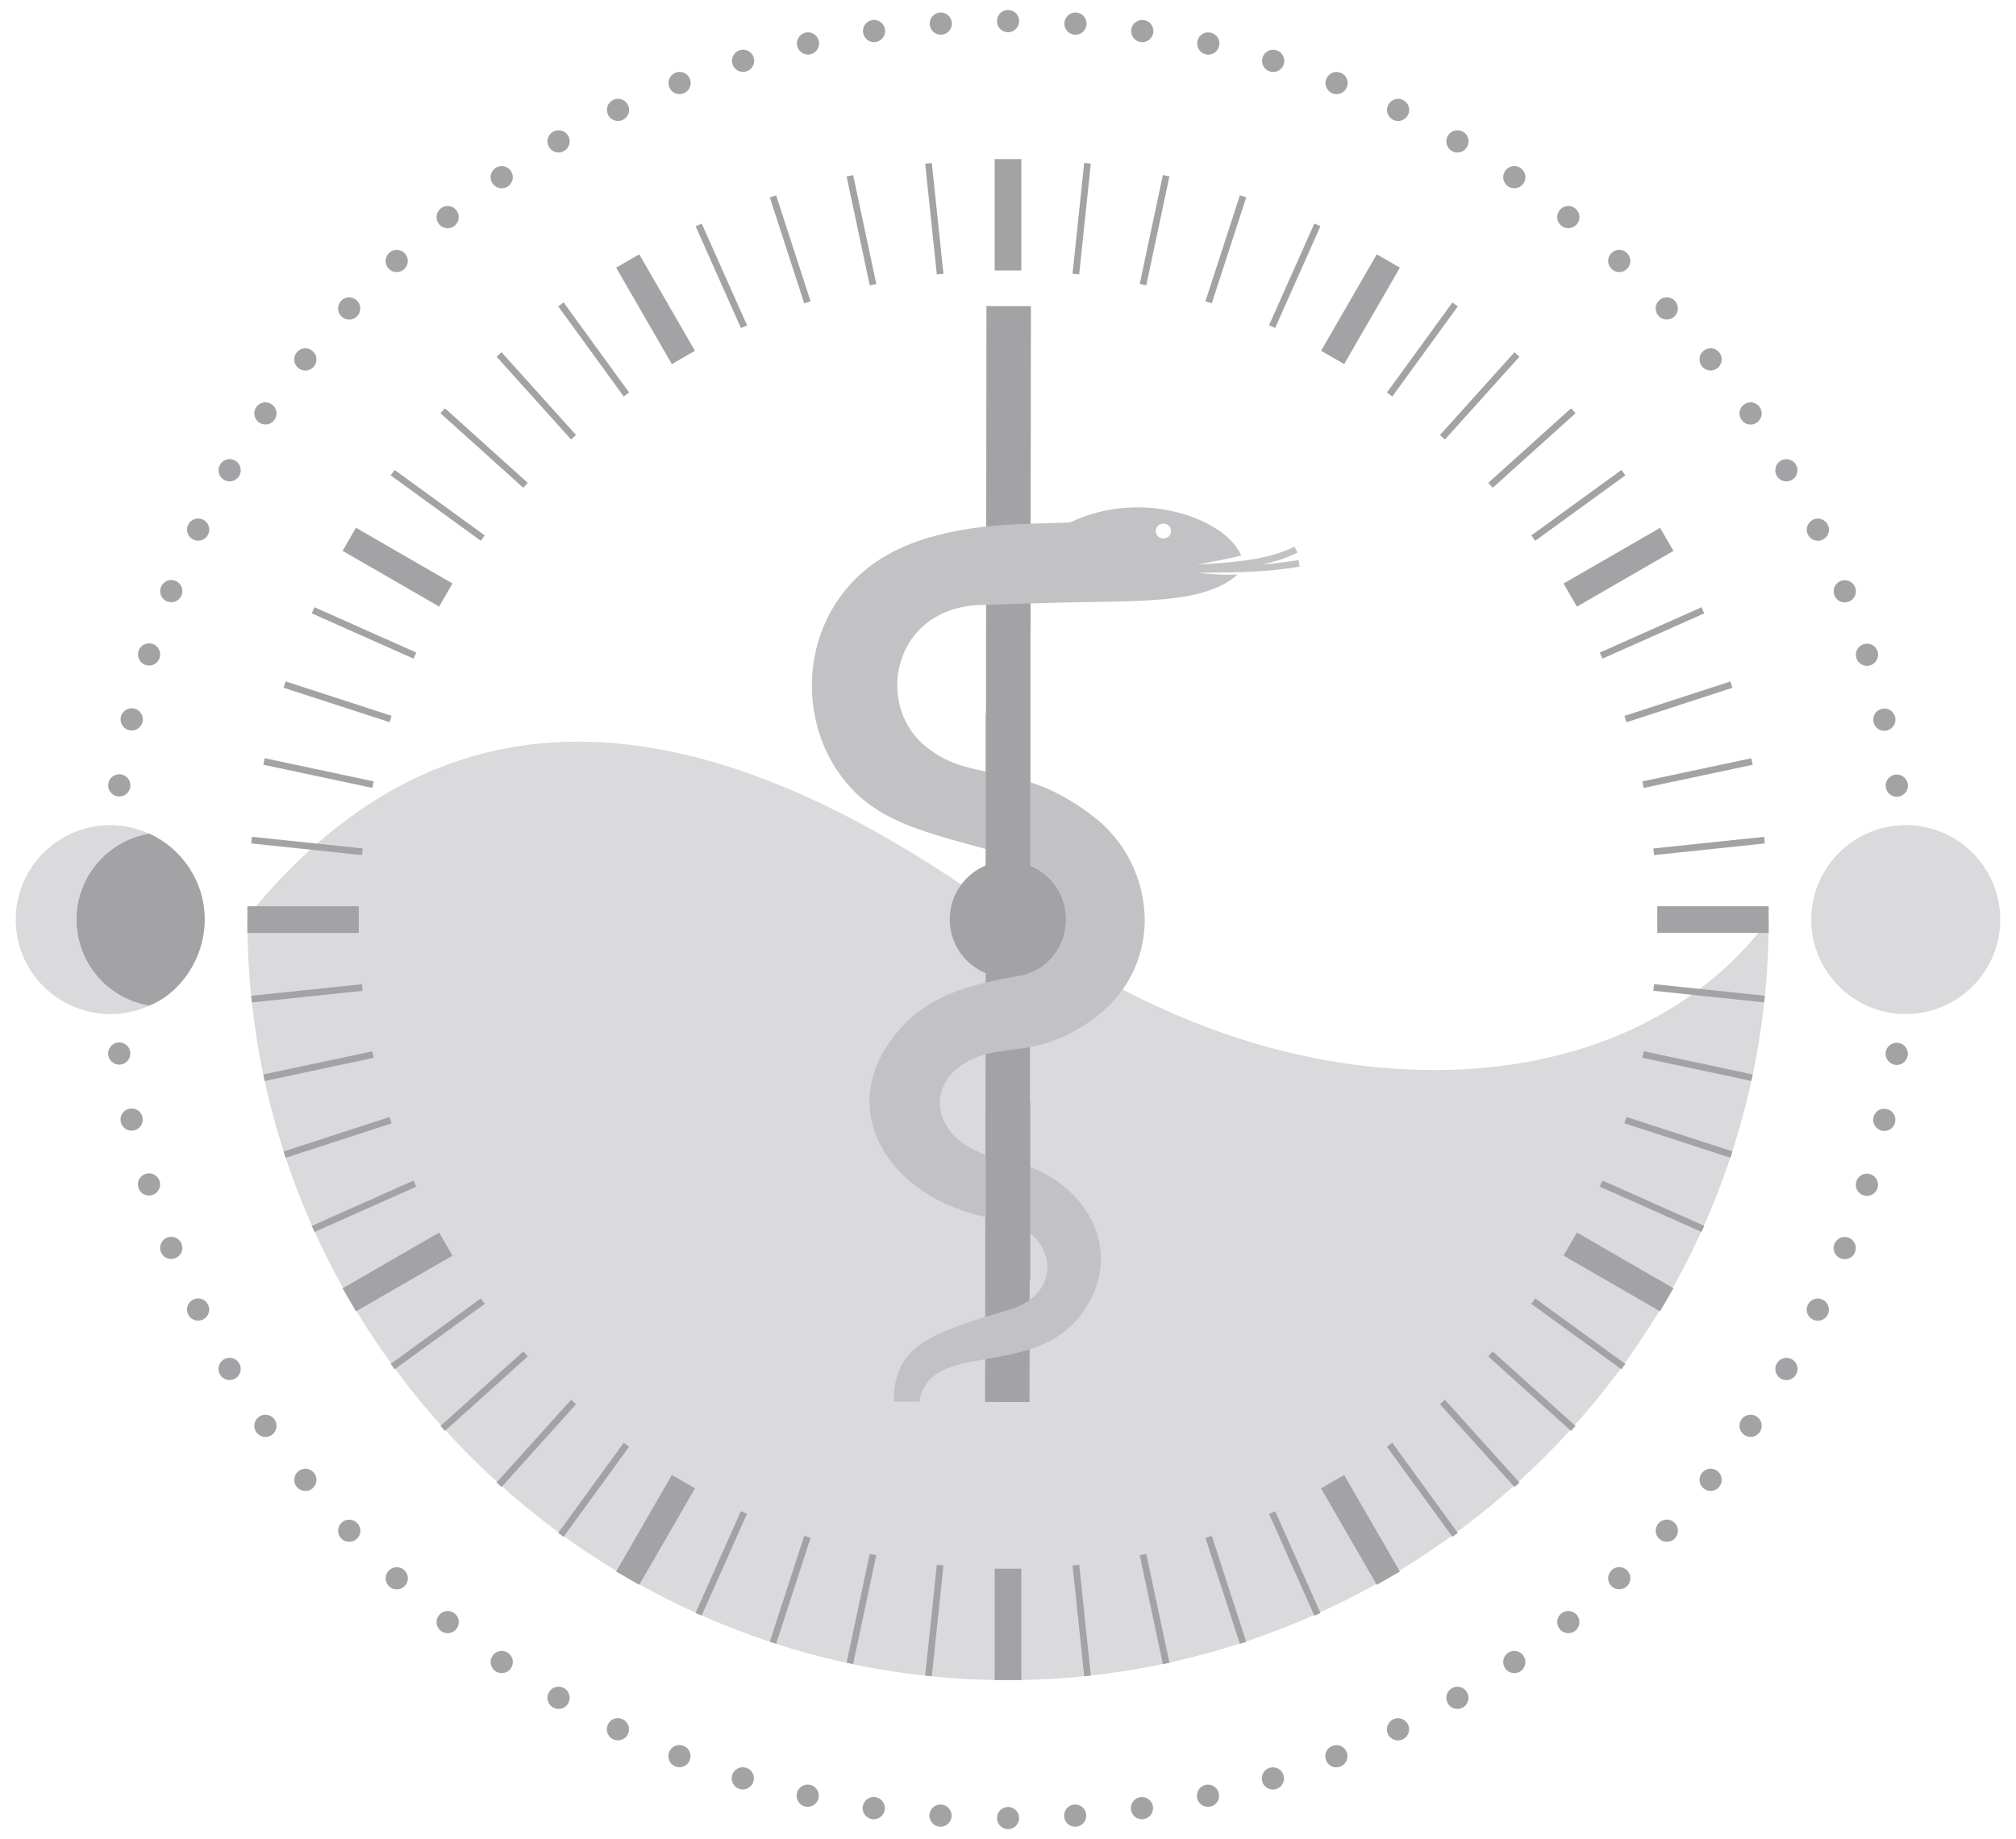 <?xml version="1.0" encoding="UTF-8"?>
<svg id="svg2" xmlns="http://www.w3.org/2000/svg" xmlns:xlink="http://www.w3.org/1999/xlink" viewBox="0 0 604.72 551.81">
  <defs>
    <style>
      .cls-1 {
        fill: none;
      }

      .cls-2 {
        fill: #c2c2c5;
      }

      .cls-3 {
        fill: #a3a3a6;
      }

      .cls-4 {
        fill: #dadadd;
      }

      .cls-5 {
        clip-path: url(#clippath);
      }
    </style>
    <clipPath id="clippath">
      <rect class="cls-1" width="604.72" height="551.81"/>
    </clipPath>
  </defs>
  <g class="cls-5">
    <path id="path20" class="cls-4" d="M173.42,222.51c-39.03,0-71.75,18.57-99.21,52.54,0,.31,0,.62,0,.94,0,125.97,103.15,228.1,227.96,228.1s228.37-102.12,228.37-228.1v-.05c-21.87,29.44-58.32,45.1-100.11,45.1s-85.5-14.54-127.37-45.3c-49.55-36.39-92.45-53.23-129.62-53.23"/>
    <path id="path24" class="cls-4" d="M571.65,304.25c15.63,0,28.35-12.72,28.35-28.35s-12.72-28.35-28.35-28.35-28.35,12.72-28.35,28.35,12.72,28.35,28.35,28.35"/>
    <path id="path28" class="cls-3" d="M44.7,250.07c-12.37,2.11-21.8,12.86-21.8,25.83s9.45,23.84,21.83,25.83c9.49-3.73,16.69-14.37,16.69-25.83s-6.87-21.39-16.72-25.83h0Z"/>
    <path id="path32" class="cls-4" d="M44.7,301.74c-12.37-2.11-21.8-12.86-21.8-25.83s9.43-23.72,21.8-25.83c-3.55-1.6-7.48-2.51-11.63-2.51-15.66,0-28.35,12.69-28.35,28.35s12.69,28.25,28.35,28.35c6.53.04,11.57-2.48,11.63-2.51"/>
    <path id="path36" class="cls-3" d="M303.02,9.61c.21-.05.41-.11.61-.2.2-.08.4-.19.57-.31.19-.12.36-.25.52-.41.15-.15.29-.32.41-.51.12-.17.21-.37.31-.57.08-.2.15-.41.19-.63.04-.21.07-.43.07-.65,0-.87-.36-1.73-.97-2.35-.16-.16-.33-.29-.52-.41-.17-.12-.37-.23-.57-.31-.2-.09-.4-.15-.61-.2-1.09-.21-2.24.15-3.01.92-.63.61-.97,1.48-.97,2.35s.35,1.75.97,2.36c.63.63,1.48.99,2.36.99.21,0,.44-.03.65-.07M303.02,548.74c.21-.05.41-.11.61-.2.2-.08.4-.19.57-.31.19-.12.36-.25.52-.41.15-.15.29-.32.41-.51.12-.17.21-.37.31-.57.08-.2.15-.41.19-.63s.07-.43.07-.65c0-.87-.36-1.73-.97-2.35-.16-.16-.33-.29-.52-.41-.17-.12-.37-.23-.57-.31-.2-.09-.4-.15-.61-.2-1.09-.21-2.24.15-3.01.92-.63.61-.97,1.48-.97,2.35s.35,1.75.97,2.36c.63.63,1.48.99,2.36.99.21,0,.44-.03.65-.07M32.47,316.58h0c-.28-1.83.99-3.52,2.8-3.8,1.83-.27,3.52.99,3.79,2.81.28,1.81-.99,3.51-2.8,3.79-.16.03-.33.04-.49.04-1.63,0-3.05-1.2-3.29-2.84M36.24,336.64h0c-.41-1.8.71-3.59,2.51-4,1.8-.4,3.59.72,3.99,2.52.41,1.8-.72,3.57-2.51,3.99-.25.05-.49.08-.75.08-1.52,0-2.89-1.04-3.24-2.59M41.51,356.34h0c-.55-1.76.44-3.63,2.2-4.16,1.76-.55,3.63.44,4.17,2.2.53,1.76-.45,3.63-2.21,4.17-.32.09-.65.15-.97.15-1.43,0-2.75-.92-3.19-2.36M48.26,375.62c-.68-1.71.17-3.64,1.88-4.32,1.71-.67,3.64.17,4.32,1.88.68,1.72-.17,3.65-1.88,4.32-.4.16-.81.24-1.23.24-1.32,0-2.59-.8-3.09-2.12M56.43,394.34c-.8-1.67-.11-3.65,1.55-4.45,1.67-.8,3.65-.11,4.45,1.56h0c.8,1.65.11,3.64-1.55,4.44-.47.23-.97.33-1.45.33-1.24,0-2.43-.69-3-1.88M65.98,412.38c-.92-1.6-.37-3.64,1.23-4.56,1.59-.92,3.63-.37,4.55,1.23.92,1.59.39,3.63-1.21,4.55-.52.31-1.09.45-1.67.45-1.15,0-2.27-.6-2.89-1.67M76.86,429.66c-1.04-1.52-.64-3.6.88-4.64,1.52-1.04,3.59-.65,4.63.88,1.04,1.52.65,3.59-.87,4.63-.57.39-1.23.59-1.88.59-1.07,0-2.11-.52-2.76-1.45M88.99,446.08c-1.15-1.44-.91-3.55.53-4.69,1.43-1.15,3.53-.91,4.68.52h0c1.15,1.44.91,3.55-.52,4.69-.61.49-1.36.73-2.08.73-.99,0-1.95-.44-2.61-1.25M102.31,461.53h0c-1.25-1.35-1.17-3.45.17-4.71,1.36-1.25,3.47-1.17,4.72.17,1.25,1.35,1.17,3.47-.17,4.71-.65.6-1.47.89-2.27.89-.91,0-1.8-.36-2.45-1.07M116.75,475.97c-1.36-1.25-1.44-3.37-.19-4.72,1.25-1.35,3.36-1.43,4.72-.17,1.35,1.25,1.43,3.36.17,4.71-.65.71-1.55,1.07-2.45,1.07-.8,0-1.61-.29-2.25-.88M132.2,489.27h0c-1.44-1.15-1.68-3.24-.52-4.68,1.15-1.44,3.24-1.68,4.68-.52h0c1.44,1.15,1.68,3.24.52,4.68-.65.83-1.63,1.25-2.6,1.25-.73,0-1.47-.24-2.08-.73M148.62,501.41c-1.52-1.04-1.92-3.12-.88-4.64,1.04-1.52,3.12-1.91,4.64-.87,1.52,1.04,1.91,3.11.87,4.63-.64.95-1.69,1.45-2.76,1.45-.64,0-1.29-.19-1.87-.57M165.87,512.27c-1.59-.92-2.13-2.96-1.21-4.55.92-1.6,2.96-2.15,4.56-1.23,1.59.93,2.13,2.96,1.21,4.56-.61,1.07-1.73,1.67-2.89,1.67-.56,0-1.13-.15-1.67-.45M183.9,521.82c-1.65-.8-2.35-2.79-1.55-4.45.8-1.65,2.79-2.35,4.45-1.55,1.65.8,2.35,2.79,1.55,4.45-.57,1.19-1.76,1.88-3,1.88-.49,0-.99-.11-1.45-.33M202.59,529.99c-1.72-.68-2.56-2.61-1.88-4.32.67-1.72,2.6-2.56,4.32-1.89,1.71.68,2.55,2.61,1.88,4.32-.52,1.32-1.77,2.12-3.11,2.12-.4,0-.81-.08-1.21-.23M221.83,536.73c-1.76-.55-2.75-2.41-2.2-4.17.55-1.75,2.41-2.73,4.16-2.2,1.77.55,2.75,2.41,2.21,4.17-.44,1.43-1.76,2.35-3.19,2.35-.33,0-.65-.04-.99-.15M241.55,542.01h-.01c-1.79-.41-2.91-2.2-2.51-4,.41-1.79,2.2-2.91,4-2.51,1.79.41,2.92,2.2,2.51,3.99-.36,1.55-1.73,2.6-3.25,2.6-.24,0-.49-.03-.73-.08M261.59,545.78h.01c-1.83-.27-3.08-1.97-2.81-3.79.28-1.83,1.97-3.08,3.8-2.8,1.81.27,3.07,1.96,2.8,3.79-.25,1.65-1.68,2.84-3.29,2.84-.17,0-.33-.01-.51-.04M281.87,548.05c-1.83-.13-3.21-1.73-3.08-3.57.15-1.84,1.75-3.21,3.57-3.08,1.84.15,3.21,1.73,3.08,3.57-.13,1.76-1.59,3.09-3.32,3.09-.08,0-.16,0-.25-.01M278.88,7.33c-.13-1.84,1.25-3.44,3.08-3.57,1.84-.13,3.44,1.24,3.57,3.08.13,1.83-1.24,3.43-3.08,3.56-.08.01-.16.01-.25.01-1.72,0-3.19-1.33-3.32-3.08M258.88,9.8c-.27-1.81.99-3.51,2.8-3.79h.01c1.81-.27,3.51.99,3.79,2.81.27,1.81-.99,3.51-2.81,3.79-.16.03-.32.04-.49.04-1.61,0-3.04-1.19-3.29-2.85M239.12,13.77c-.41-1.79.72-3.57,2.51-3.99,1.8-.4,3.59.72,3.99,2.52.41,1.79-.71,3.57-2.51,3.99-.24.05-.49.08-.73.08-1.53,0-2.91-1.05-3.25-2.6M219.71,19.22c-.53-1.76.45-3.63,2.21-4.17,1.76-.53,3.61.45,4.16,2.21.55,1.75-.44,3.61-2.2,4.16-.33.11-.65.15-.99.15-1.43,0-2.75-.92-3.19-2.35M200.75,26.12c-.67-1.71.17-3.65,1.89-4.32,1.71-.67,3.64.17,4.32,1.88.67,1.72-.17,3.65-1.89,4.33h.01c-.4.15-.81.23-1.23.23-1.33,0-2.59-.8-3.11-2.12M182.38,34.42c-.8-1.65-.11-3.65,1.55-4.45,1.67-.8,3.65-.11,4.45,1.56.8,1.65.11,3.64-1.55,4.44h-.01c-.47.23-.96.33-1.44.33-1.24,0-2.43-.69-3-1.88M164.67,44.08c-.92-1.59-.39-3.63,1.21-4.55,1.59-.92,3.63-.37,4.56,1.21.92,1.6.37,3.63-1.23,4.56-.52.29-1.09.44-1.67.44-1.15,0-2.27-.59-2.88-1.67M147.74,55.04c-1.04-1.52-.65-3.59.87-4.63,1.52-1.04,3.6-.65,4.64.87,1.04,1.52.64,3.6-.88,4.64-.57.39-1.23.57-1.87.57-1.07,0-2.12-.51-2.76-1.45M131.67,67.22c-1.15-1.44-.91-3.53.52-4.68,1.44-1.15,3.55-.92,4.69.52,1.15,1.44.91,3.53-.53,4.69-.61.48-1.35.72-2.07.72-.99,0-1.96-.43-2.61-1.25M116.56,80.57c-1.25-1.35-1.19-3.45.17-4.71,1.35-1.25,3.45-1.17,4.71.17,1.25,1.35,1.17,3.45-.17,4.71-.64.6-1.45.89-2.27.89-.89,0-1.79-.36-2.44-1.07M102.48,94.99c-1.36-1.25-1.44-3.36-.19-4.71,1.25-1.35,3.36-1.43,4.72-.17,1.35,1.25,1.43,3.36.17,4.71-.65.71-1.55,1.07-2.44,1.07-.81,0-1.63-.29-2.27-.89M89.51,110.44c-1.44-1.15-1.67-3.25-.52-4.68,1.15-1.44,3.24-1.68,4.68-.53,1.44,1.15,1.68,3.25.52,4.68h0c-.65.83-1.63,1.27-2.6,1.27-.73,0-1.47-.24-2.08-.73M77.74,126.78c-1.53-1.03-1.92-3.11-.88-4.63,1.04-1.52,3.11-1.91,4.63-.87,1.53,1.03,1.92,3.11.88,4.63-.64.95-1.69,1.45-2.76,1.45-.64,0-1.29-.19-1.87-.59M67.2,143.97c-1.59-.92-2.13-2.96-1.21-4.55.92-1.6,2.96-2.15,4.55-1.23,1.6.93,2.15,2.97,1.23,4.56-.63,1.07-1.75,1.67-2.89,1.67-.57,0-1.15-.15-1.67-.45M57.99,161.89c-1.65-.8-2.35-2.79-1.55-4.44.8-1.67,2.79-2.36,4.45-1.56,1.65.8,2.35,2.8,1.55,4.45-.57,1.19-1.76,1.88-3,1.88-.49,0-.99-.11-1.45-.33M50.15,180.45c-1.71-.67-2.55-2.6-1.88-4.32.68-1.71,2.61-2.56,4.32-1.88,1.72.67,2.56,2.61,1.89,4.32-.52,1.31-1.77,2.12-3.11,2.12-.41,0-.81-.08-1.23-.24M43.74,199.54c-1.76-.55-2.75-2.41-2.2-4.17.53-1.76,2.4-2.75,4.17-2.2,1.75.55,2.73,2.41,2.2,4.17-.45,1.43-1.76,2.35-3.19,2.35-.33,0-.65-.05-.99-.15M38.76,219.08c-1.79-.4-2.91-2.19-2.51-3.99.41-1.8,2.2-2.92,4-2.51,1.79.4,2.91,2.19,2.51,3.99-.36,1.55-1.73,2.6-3.25,2.6-.24,0-.49-.04-.75-.09M35.28,238.93c-1.81-.27-3.08-1.97-2.8-3.79.27-1.83,1.97-3.08,3.79-2.8,1.83.27,3.08,1.96,2.8,3.79-.24,1.65-1.67,2.84-3.28,2.84-.17,0-.33-.01-.51-.04M322.36,10.41h-.01c-1.83-.13-3.21-1.73-3.08-3.57.15-1.84,1.75-3.21,3.57-3.08,1.84.13,3.21,1.73,3.08,3.57-.13,1.76-1.59,3.09-3.32,3.09-.08,0-.16-.01-.24-.01M342.14,12.62c-1.83-.28-3.08-1.97-2.8-3.8.27-1.81,1.96-3.07,3.79-2.8,1.83.28,3.08,1.97,2.8,3.8-.24,1.65-1.67,2.84-3.29,2.84-.16,0-.32-.01-.49-.04M361.7,16.3c-1.8-.41-2.92-2.19-2.51-3.99.4-1.8,2.19-2.92,3.99-2.51,1.8.4,2.92,2.19,2.51,3.99-.35,1.55-1.72,2.6-3.24,2.6-.25,0-.49-.04-.75-.09M380.92,21.45h0c-1.76-.55-2.75-2.41-2.2-4.17.53-1.76,2.41-2.75,4.17-2.2,1.75.55,2.73,2.41,2.2,4.17-.44,1.43-1.76,2.35-3.19,2.35-.32,0-.65-.04-.99-.15M399.7,28.02c-1.72-.68-2.56-2.61-1.88-4.32.67-1.72,2.6-2.56,4.32-1.88,1.71.67,2.55,2.6,1.88,4.32-.52,1.31-1.77,2.11-3.11,2.11-.4,0-.81-.07-1.21-.23M417.92,35.98c-1.65-.79-2.35-2.79-1.55-4.44.79-1.65,2.79-2.36,4.44-1.56,1.67.8,2.36,2.8,1.56,4.45-.57,1.19-1.77,1.88-3,1.88-.49,0-.99-.11-1.45-.33M435.51,45.3c-1.6-.92-2.15-2.96-1.21-4.56.92-1.59,2.96-2.13,4.55-1.21,1.6.92,2.15,2.96,1.21,4.56-.61,1.07-1.73,1.67-2.88,1.67-.57,0-1.15-.15-1.67-.45M452.35,55.91c-1.52-1.04-1.91-3.12-.87-4.64,1.04-1.52,3.11-1.91,4.63-.88,1.52,1.04,1.91,3.12.87,4.64-.64.95-1.69,1.45-2.75,1.45-.65,0-1.31-.19-1.88-.57M468.35,67.74c-1.43-1.15-1.67-3.25-.52-4.69,1.15-1.43,3.25-1.67,4.69-.52,1.43,1.15,1.67,3.25.52,4.69-.67.81-1.63,1.24-2.61,1.24-.72,0-1.47-.23-2.08-.72M483.44,80.73c-1.35-1.25-1.43-3.36-.17-4.71,1.25-1.35,3.36-1.43,4.71-.17,1.35,1.25,1.43,3.36.17,4.71-.65.71-1.55,1.07-2.44,1.07-.81,0-1.63-.29-2.27-.89M497.52,94.81c-1.25-1.35-1.17-3.45.17-4.71,1.35-1.25,3.45-1.17,4.71.17,1.25,1.35,1.17,3.45-.17,4.71-.64.6-1.45.89-2.27.89-.89,0-1.79-.36-2.44-1.07M510.52,109.9c-1.16-1.44-.92-3.53.52-4.69,1.44-1.15,3.53-.91,4.68.53,1.15,1.44.92,3.53-.52,4.68-.61.49-1.35.73-2.08.73-.97,0-1.95-.43-2.6-1.25M522.36,125.92c-1.05-1.52-.65-3.6.87-4.64,1.52-1.04,3.59-.64,4.63.88,1.04,1.52.65,3.59-.87,4.63-.57.4-1.23.59-1.88.59-1.07,0-2.11-.51-2.75-1.45M532.96,142.77c-.92-1.6-.37-3.64,1.21-4.56,1.6-.92,3.64-.37,4.56,1.21.92,1.6.37,3.64-1.21,4.56-.53.31-1.11.45-1.67.45-1.15,0-2.27-.6-2.89-1.67M542.28,160.37c-.8-1.67-.09-3.65,1.56-4.45,1.65-.8,3.65-.11,4.45,1.56.8,1.65.11,3.64-1.56,4.44-.47.23-.96.33-1.44.33-1.24,0-2.44-.69-3.01-1.88M550.26,178.62c-.67-1.72.17-3.65,1.89-4.32,1.71-.68,3.64.17,4.32,1.88.67,1.71-.17,3.65-1.88,4.32-.4.16-.81.24-1.23.24-1.32,0-2.59-.81-3.11-2.12M556.84,197.42c-.55-1.76.44-3.63,2.2-4.16,1.76-.55,3.63.44,4.17,2.2.53,1.76-.45,3.63-2.21,4.16-.32.11-.65.16-.97.16-1.43,0-2.75-.92-3.19-2.36M561.98,216.66h0c-.4-1.8.72-3.59,2.52-4,1.79-.4,3.57.72,3.99,2.52.4,1.79-.72,3.57-2.51,3.99-.25.05-.51.08-.75.08-1.52,0-2.89-1.04-3.25-2.59M565.66,236.22c-.27-1.83.99-3.52,2.8-3.8,1.83-.27,3.52.99,3.8,2.81.27,1.81-.99,3.52-2.81,3.79-.16.03-.33.04-.49.04-1.63,0-3.04-1.19-3.29-2.84M568.44,319.48c-1.81-.28-3.07-1.97-2.8-3.8.27-1.81,1.97-3.07,3.79-2.8,1.83.28,3.08,1.97,2.81,3.79-.25,1.67-1.68,2.85-3.31,2.85-.16,0-.32-.01-.49-.04M564.47,339.23c-1.8-.41-2.92-2.2-2.51-4,.4-1.79,2.19-2.92,3.99-2.51,1.8.41,2.92,2.2,2.51,3.99-.35,1.55-1.72,2.6-3.24,2.6-.25,0-.49-.03-.75-.08M559.02,358.64c-1.76-.55-2.75-2.41-2.2-4.17.53-1.75,2.4-2.73,4.16-2.2,1.76.55,2.75,2.41,2.21,4.17-.45,1.43-1.76,2.35-3.19,2.35-.33,0-.65-.04-.99-.15M552.12,377.55c-1.71-.67-2.56-2.6-1.88-4.32.67-1.71,2.6-2.56,4.32-1.88,1.71.67,2.56,2.61,1.88,4.32-.51,1.32-1.77,2.12-3.11,2.12-.4,0-.81-.08-1.21-.24M543.83,395.92c-1.67-.8-2.36-2.79-1.56-4.45.8-1.65,2.8-2.35,4.45-1.55,1.65.8,2.36,2.79,1.56,4.45-.59,1.19-1.77,1.88-3.01,1.88-.48,0-.97-.11-1.44-.33M534.18,413.61c-1.6-.92-2.13-2.96-1.21-4.56.92-1.59,2.96-2.13,4.56-1.21,1.59.92,2.13,2.96,1.21,4.56-.63,1.07-1.75,1.67-2.89,1.67-.57,0-1.15-.15-1.67-.45M523.23,430.53c-1.52-1.04-1.92-3.12-.87-4.64,1.03-1.52,3.11-1.91,4.63-.87,1.52,1.04,1.91,3.11.87,4.63-.64.95-1.69,1.45-2.75,1.45-.65,0-1.31-.19-1.88-.57M511.04,446.58c-1.44-1.15-1.67-3.24-.52-4.68,1.15-1.44,3.24-1.68,4.68-.52,1.44,1.15,1.68,3.24.53,4.68-.67.83-1.63,1.25-2.61,1.25-.72,0-1.45-.24-2.08-.73M497.71,461.7c-1.36-1.25-1.43-3.36-.17-4.72,1.24-1.35,3.36-1.43,4.71-.17,1.35,1.25,1.43,3.36.17,4.72-.65.71-1.55,1.05-2.44,1.05-.81,0-1.63-.29-2.27-.88M483.28,475.77c-1.27-1.35-1.19-3.45.17-4.71,1.35-1.25,3.45-1.17,4.71.17,1.25,1.35,1.17,3.47-.17,4.72-.64.59-1.45.88-2.27.88-.89,0-1.79-.35-2.44-1.07M467.84,488.74c-1.15-1.44-.92-3.53.52-4.68,1.44-1.15,3.53-.91,4.68.52,1.15,1.44.92,3.55-.52,4.69-.61.49-1.35.72-2.08.72-.97,0-1.95-.43-2.6-1.25M451.48,500.53c-1.04-1.52-.65-3.59.87-4.63,1.52-1.04,3.59-.65,4.63.87,1.04,1.52.65,3.6-.87,4.64-.57.39-1.23.57-1.88.57-1.05,0-2.11-.51-2.75-1.45M434.28,511.06c-.92-1.59-.37-3.63,1.21-4.55,1.6-.93,3.64-.37,4.56,1.21.92,1.59.37,3.63-1.21,4.55-.53.31-1.11.45-1.67.45-1.16,0-2.28-.6-2.89-1.67M416.34,520.29c-.8-1.67-.09-3.65,1.56-4.45,1.65-.8,3.65-.11,4.45,1.56.8,1.65.09,3.64-1.56,4.44-.47.23-.96.33-1.44.33-1.24,0-2.43-.69-3.01-1.88M397.76,528.13c-.68-1.72.16-3.65,1.88-4.32,1.71-.68,3.65.17,4.32,1.88.68,1.72-.17,3.65-1.88,4.32-.4.16-.81.24-1.23.24-1.32,0-2.59-.81-3.09-2.12M378.63,534.55c-.53-1.76.45-3.63,2.21-4.17,1.76-.53,3.63.45,4.16,2.21.55,1.76-.44,3.63-2.2,4.16-.33.11-.65.15-.99.15-1.43,0-2.75-.92-3.19-2.35M359.1,539.51c-.41-1.8.72-3.59,2.51-3.99,1.8-.41,3.59.72,3.99,2.51.41,1.8-.71,3.59-2.51,3.99-.24.07-.49.09-.73.09-1.53,0-2.91-1.05-3.25-2.6M339.24,542.99c-.27-1.83.99-3.52,2.8-3.79,1.83-.28,3.52.97,3.8,2.8.27,1.81-.99,3.52-2.81,3.79-.16.03-.33.04-.49.04-1.63,0-3.05-1.19-3.29-2.84M319.19,544.98c-.15-1.84,1.24-3.44,3.07-3.57,1.84-.13,3.44,1.24,3.57,3.08.13,1.84-1.24,3.43-3.08,3.57h-.25c-1.72,0-3.19-1.33-3.31-3.08"/>
    <path id="path40" class="cls-3" d="M314.65,275.91c0-4.33-2.25-8.13-5.63-10.32l.21-173.73-13.33-.02-.21,173.76c-3.37,2.19-5.61,5.98-5.61,10.3s2.22,8.09,5.58,10.29l-.17,134.44,13.33.02.17-134.41c3.4-2.19,5.65-5.99,5.65-10.33"/>
    <path id="path44" class="cls-3" d="M319.87,275.82c0,9.66-7.83,17.49-17.49,17.49s-17.49-7.83-17.49-17.49,7.83-17.49,17.49-17.49,17.49,7.83,17.49,17.49"/>
    <path id="path48" class="cls-2" d="M351.24,159.33c.04,2.94-4.58,2.94-4.54,0-.04-2.94,4.58-2.94,4.54,0M294.54,181.5c10.1-.24,19.74-.7,32.24-.88,19.23-.29,35.82-.38,44.46-8.27-3.01.22-8-.02-12.15-.49,1.56-.02,3.28-.04,4.77-.06,8.73-.1,16.27-.18,25.98-1.79l-.33-1.97c-3.95.65-7.55,1.05-11.01,1.3,3.73-.77,7.31-1.87,10.69-3.54l-.88-1.79c-8.22,4.04-17.87,4.66-28.09,5.31-.37.02-.75.05-1.12.07,4.13-.75,8.96-1.67,13.2-2.67-4.16-10.65-29.24-20.56-51.37-9.96,0,0-10.2.32-12.87.4-16.95.49-36.62,3.33-49.49,14.69-20.63,18.21-19.41,50.85-.18,67.61,15.42,13.44,43.77,13.63,55.22,22.94,9.61,7.81,8.66,27.51-8.58,30.51-17.3,3-29.3,6.93-38.4,20.06-15.4,22.23,1.33,47.89,32.6,52.86,17.51,2.79,20.61,21.87,3.97,26.95-22.22,6.78-35.35,10.06-35.07,27.77h7.63c3.18-18.93,33.92-6.43,48.66-26.34,14.46-19.53.19-42.15-23.3-46.36-22.2-3.98-24.96-23.34-9.21-30.18,8.48-3.68,15.98-1.69,26.64-6.48,32.61-14.65,29.81-49.81,10.4-65.43-23.13-18.62-37.73-9.86-52.06-22.48-14.4-12.68-8.85-41.17,17.66-41.79"/>
    <path id="path52" class="cls-3" d="M323.71,82.33l-1.99-.21,3.49-33.24,1.99.21-3.49,33.24ZM281.01,82.35l-3.49-33.24,1.99-.21,3.49,33.24-1.99.21ZM343.83,85.62l-1.96-.42,6.95-32.69,1.96.41-6.95,32.69ZM260.9,85.64l-6.95-32.69,1.96-.42,6.95,32.69-1.96.42ZM363.49,91l-1.9-.62,10.33-31.79,1.9.62-10.33,31.79ZM241.24,91.02l-10.33-31.79,1.9-.62,10.33,31.79-1.9.62ZM382.49,98.4l-1.83-.81,13.59-30.53,1.83.81-13.59,30.53ZM222.25,98.42l-13.59-30.53,1.83-.81,13.6,30.53-1.83.81ZM187.09,118.95l-19.65-27.04,1.62-1.18,19.65,27.04-1.62,1.17ZM417.64,118.95l-1.62-1.17,19.65-27.04,1.62,1.18-19.65,27.04ZM171.31,131.86l-22.36-24.84,1.49-1.34,22.36,24.84-1.49,1.34ZM433.42,131.86l-1.49-1.34,22.36-24.84,1.49,1.34-22.36,24.84ZM156.97,146.35l-24.84-22.36,1.34-1.49,24.84,22.36-1.34,1.49ZM447.75,146.35l-1.34-1.49,24.84-22.36,1.34,1.49-24.84,22.36ZM144.23,162.26l-27.04-19.64,1.18-1.62,27.04,19.64-1.18,1.62ZM460.5,162.26l-1.17-1.62,27.04-19.64,1.17,1.62-27.04,19.64ZM124.05,197.61l-30.53-13.59.81-1.83,30.54,13.59-.81,1.83ZM480.68,197.62l-.81-1.83,30.53-13.6.81,1.83-30.53,13.59ZM116.85,216.67l-31.79-10.33.62-1.9,31.79,10.33-.62,1.9ZM487.88,216.69l-.62-1.9,31.79-10.33.62,1.9-31.79,10.33ZM111.67,236.39l-32.69-6.95.41-1.96,32.69,6.95-.41,1.96ZM493.06,236.4l-.42-1.96,32.69-6.95.42,1.96-32.69,6.95ZM108.59,256.54l-33.24-3.49.21-1.99,33.24,3.49-.21,1.99ZM496.14,256.55l-.21-1.99,33.24-3.49.21,1.99-33.24,3.49ZM529.17,300.74l-33.24-3.49.21-1.99,33.24,3.49-.21,1.99ZM75.55,300.76l-.21-1.99,33.24-3.49.21,1.99-33.24,3.49ZM525.33,324.31l-32.69-6.95.42-1.95,32.69,6.95-.42,1.95ZM79.39,324.33l-.41-1.96,32.69-6.95.41,1.96-32.69,6.95ZM519.05,347.35l-31.79-10.33.62-1.9,31.79,10.33-.62,1.9ZM85.68,347.37l-.62-1.9,31.79-10.33.62,1.9-31.79,10.33ZM510.4,369.61l-30.53-13.59.81-1.83,30.53,13.59-.81,1.83ZM94.33,369.63l-.81-1.83,30.53-13.6.81,1.83-30.53,13.6ZM118.36,410.83l-1.17-1.62,27.04-19.65,1.18,1.62-27.04,19.65ZM486.37,410.83l-27.04-19.65,1.17-1.62,27.04,19.65-1.17,1.62ZM133.47,429.32l-1.34-1.49,24.84-22.36,1.34,1.49-24.84,22.36ZM471.25,429.32l-24.84-22.36,1.34-1.49,24.84,22.36-1.34,1.49ZM150.44,446.14l-1.49-1.34,22.36-24.84,1.49,1.34-22.36,24.84ZM454.29,446.14l-22.37-24.84,1.49-1.34,22.37,24.84-1.49,1.34ZM169.06,461.08l-1.62-1.17,19.65-27.04,1.62,1.17-19.65,27.04ZM435.66,461.08l-19.65-27.04,1.62-1.17,19.65,27.04-1.62,1.17ZM210.47,484.73l-1.83-.81,13.59-30.53,1.83.81-13.6,30.53ZM394.26,484.75l-13.59-30.53,1.83-.81,13.59,30.53-1.83.81ZM232.81,493.19l-1.9-.62,10.33-31.79,1.9.62-10.33,31.78ZM371.92,493.21l-10.33-31.79,1.9-.62,10.33,31.79-1.9.62ZM255.9,499.28l-1.96-.42,6.95-32.69,1.96.42-6.95,32.69ZM348.82,499.29l-6.95-32.69,1.96-.42,6.95,32.69-1.96.42ZM279.51,502.91l-1.99-.21,3.49-33.24,1.99.21-3.49,33.24ZM325.22,502.92l-3.49-33.24,1.99-.21,3.49,33.24-1.99.21Z"/>
    <path id="path54" class="cls-3" d="M306.36,81.16h-8v-33.42h8v33.42ZM403.2,109.24l-6.93-4,16.71-28.94,6.93,4-16.71,28.94ZM201.53,109.25l-16.71-28.95,6.93-4,16.71,28.95-6.93,4ZM131.72,181.98l-28.95-16.71,4-6.93,28.95,16.71-4,6.93ZM473.01,182l-4-6.93,28.95-16.71,4,6.93-28.95,16.71ZM107.62,279.9h-33.42v-8h33.42v8ZM530.53,279.9h-33.42v-8h33.42v8ZM497.96,393.43l-28.95-16.71,4-6.93,28.95,16.71-4,6.93ZM106.77,393.45l-4-6.93,28.95-16.71,4,6.93-28.95,16.71ZM191.75,475.49l-6.93-4,16.71-28.95,6.93,4-16.71,28.95ZM412.98,475.5l-16.71-28.95,6.93-4,16.71,28.95-6.93,4ZM306.36,504.07h-8v-33.42h8v33.42Z"/>
    <path id="path56" class="cls-3" d="M309.03,269.29h-13.33v-55.29h13.33v55.29ZM309.03,384.06h-13.33v-53.7h13.33v53.7Z"/>
  </g>
</svg>